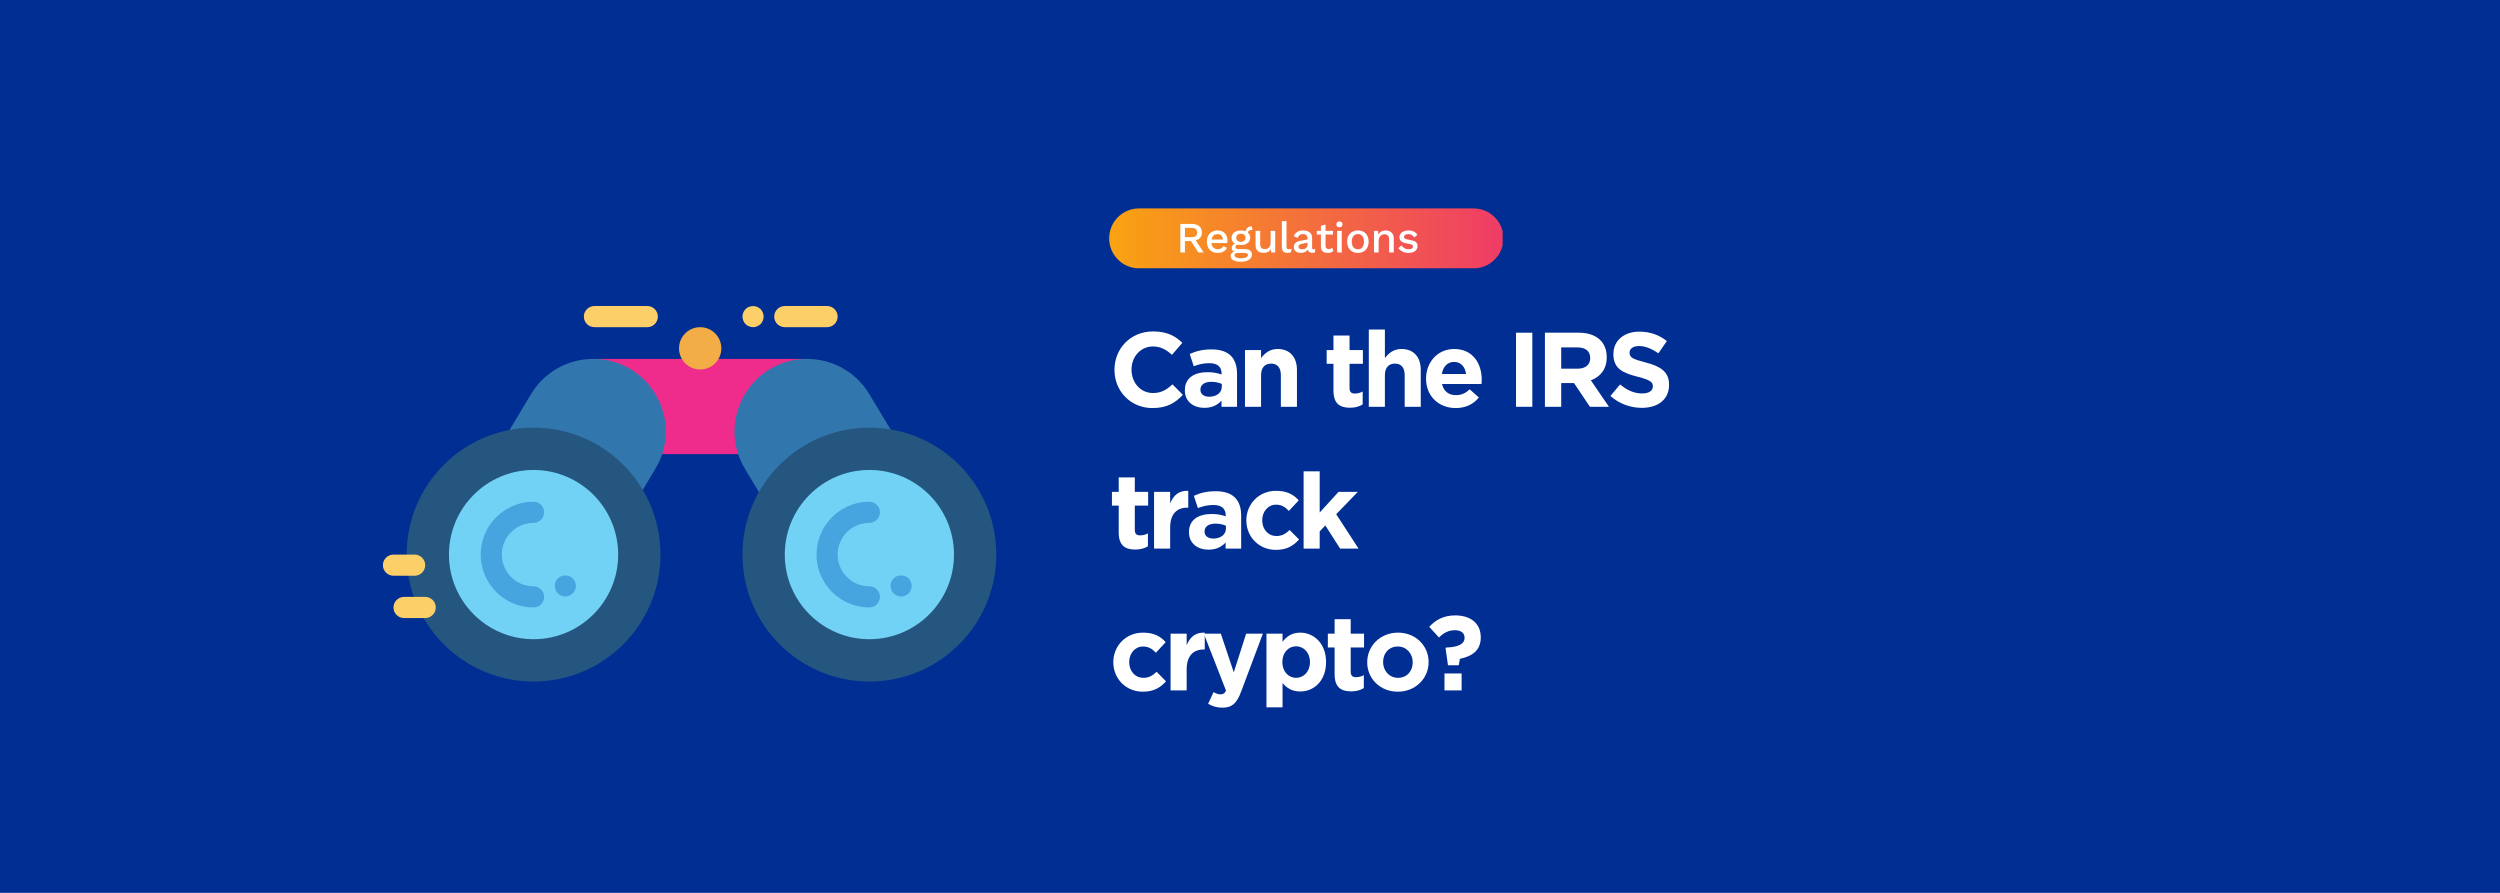 <svg xmlns="http://www.w3.org/2000/svg" xmlns:xlink="http://www.w3.org/1999/xlink" width="2800" zoomAndPan="magnify" viewBox="0 0 2100 750" height="1000" preserveAspectRatio="xMidYMid meet" version="1.0"><defs><g/><clipPath id="241b8c0848"><path d="M 931.449 175.066 L 1262.199 175.066 L 1262.199 225.316 L 931.449 225.316 Z M 931.449 175.066 " clip-rule="nonzero"/></clipPath><clipPath id="b5e8052849"><path d="M 956.77 225.395 C 942.938 225.395 931.719 214.125 931.719 200.223 C 931.719 186.32 942.938 175.066 956.77 175.066 L 1237.848 175.066 C 1251.68 175.066 1262.898 186.332 1262.898 200.223 C 1262.898 214.113 1251.68 225.395 1237.848 225.395 Z M 956.77 225.395 " clip-rule="nonzero"/></clipPath><linearGradient x1="-0" gradientTransform="matrix(331.187, 0, 0, 332.63, 931.721, 200.229)" y1="0" x2="0.998" gradientUnits="userSpaceOnUse" y2="0" id="08528aa0f0"><stop stop-opacity="1" stop-color="rgb(97.6%, 63.899%, 6.699%)" offset="0"/><stop stop-opacity="1" stop-color="rgb(97.585%, 63.741%, 6.83%)" offset="0.008"/><stop stop-opacity="1" stop-color="rgb(97.554%, 63.422%, 7.094%)" offset="0.016"/><stop stop-opacity="1" stop-color="rgb(97.523%, 63.104%, 7.356%)" offset="0.023"/><stop stop-opacity="1" stop-color="rgb(97.493%, 62.785%, 7.619%)" offset="0.031"/><stop stop-opacity="1" stop-color="rgb(97.462%, 62.468%, 7.881%)" offset="0.039"/><stop stop-opacity="1" stop-color="rgb(97.432%, 62.149%, 8.144%)" offset="0.047"/><stop stop-opacity="1" stop-color="rgb(97.401%, 61.832%, 8.406%)" offset="0.055"/><stop stop-opacity="1" stop-color="rgb(97.371%, 61.513%, 8.67%)" offset="0.062"/><stop stop-opacity="1" stop-color="rgb(97.34%, 61.195%, 8.932%)" offset="0.07"/><stop stop-opacity="1" stop-color="rgb(97.31%, 60.876%, 9.195%)" offset="0.078"/><stop stop-opacity="1" stop-color="rgb(97.279%, 60.559%, 9.457%)" offset="0.086"/><stop stop-opacity="1" stop-color="rgb(97.249%, 60.242%, 9.72%)" offset="0.094"/><stop stop-opacity="1" stop-color="rgb(97.22%, 59.923%, 9.984%)" offset="0.102"/><stop stop-opacity="1" stop-color="rgb(97.189%, 59.605%, 10.246%)" offset="0.109"/><stop stop-opacity="1" stop-color="rgb(97.159%, 59.286%, 10.509%)" offset="0.117"/><stop stop-opacity="1" stop-color="rgb(97.128%, 58.969%, 10.771%)" offset="0.125"/><stop stop-opacity="1" stop-color="rgb(97.098%, 58.65%, 11.034%)" offset="0.133"/><stop stop-opacity="1" stop-color="rgb(97.067%, 58.333%, 11.296%)" offset="0.141"/><stop stop-opacity="1" stop-color="rgb(97.037%, 58.014%, 11.56%)" offset="0.148"/><stop stop-opacity="1" stop-color="rgb(97.006%, 57.697%, 11.823%)" offset="0.156"/><stop stop-opacity="1" stop-color="rgb(96.976%, 57.379%, 12.085%)" offset="0.164"/><stop stop-opacity="1" stop-color="rgb(96.945%, 57.06%, 12.347%)" offset="0.172"/><stop stop-opacity="1" stop-color="rgb(96.915%, 56.743%, 12.61%)" offset="0.18"/><stop stop-opacity="1" stop-color="rgb(96.884%, 56.424%, 12.872%)" offset="0.188"/><stop stop-opacity="1" stop-color="rgb(96.854%, 56.107%, 13.136%)" offset="0.195"/><stop stop-opacity="1" stop-color="rgb(96.825%, 55.788%, 13.399%)" offset="0.203"/><stop stop-opacity="1" stop-color="rgb(96.794%, 55.47%, 13.661%)" offset="0.211"/><stop stop-opacity="1" stop-color="rgb(96.764%, 55.151%, 13.924%)" offset="0.219"/><stop stop-opacity="1" stop-color="rgb(96.733%, 54.834%, 14.186%)" offset="0.227"/><stop stop-opacity="1" stop-color="rgb(96.703%, 54.515%, 14.45%)" offset="0.234"/><stop stop-opacity="1" stop-color="rgb(96.672%, 54.198%, 14.713%)" offset="0.242"/><stop stop-opacity="1" stop-color="rgb(96.642%, 53.88%, 14.975%)" offset="0.25"/><stop stop-opacity="1" stop-color="rgb(96.611%, 53.561%, 15.237%)" offset="0.258"/><stop stop-opacity="1" stop-color="rgb(96.581%, 53.244%, 15.5%)" offset="0.266"/><stop stop-opacity="1" stop-color="rgb(96.55%, 52.925%, 15.762%)" offset="0.273"/><stop stop-opacity="1" stop-color="rgb(96.519%, 52.608%, 16.026%)" offset="0.281"/><stop stop-opacity="1" stop-color="rgb(96.489%, 52.289%, 16.289%)" offset="0.289"/><stop stop-opacity="1" stop-color="rgb(96.458%, 51.971%, 16.551%)" offset="0.297"/><stop stop-opacity="1" stop-color="rgb(96.428%, 51.653%, 16.814%)" offset="0.305"/><stop stop-opacity="1" stop-color="rgb(96.399%, 51.335%, 17.076%)" offset="0.312"/><stop stop-opacity="1" stop-color="rgb(96.368%, 51.018%, 17.339%)" offset="0.32"/><stop stop-opacity="1" stop-color="rgb(96.338%, 50.699%, 17.603%)" offset="0.328"/><stop stop-opacity="1" stop-color="rgb(96.307%, 50.381%, 17.865%)" offset="0.336"/><stop stop-opacity="1" stop-color="rgb(96.277%, 50.063%, 18.127%)" offset="0.344"/><stop stop-opacity="1" stop-color="rgb(96.246%, 49.745%, 18.39%)" offset="0.352"/><stop stop-opacity="1" stop-color="rgb(96.216%, 49.426%, 18.652%)" offset="0.359"/><stop stop-opacity="1" stop-color="rgb(96.185%, 49.109%, 18.916%)" offset="0.367"/><stop stop-opacity="1" stop-color="rgb(96.155%, 48.79%, 19.179%)" offset="0.375"/><stop stop-opacity="1" stop-color="rgb(96.124%, 48.473%, 19.441%)" offset="0.383"/><stop stop-opacity="1" stop-color="rgb(96.094%, 48.154%, 19.704%)" offset="0.391"/><stop stop-opacity="1" stop-color="rgb(96.063%, 47.836%, 19.966%)" offset="0.398"/><stop stop-opacity="1" stop-color="rgb(96.033%, 47.519%, 20.229%)" offset="0.406"/><stop stop-opacity="1" stop-color="rgb(96.004%, 47.2%, 20.493%)" offset="0.414"/><stop stop-opacity="1" stop-color="rgb(95.973%, 46.883%, 20.755%)" offset="0.422"/><stop stop-opacity="1" stop-color="rgb(95.943%, 46.564%, 21.017%)" offset="0.43"/><stop stop-opacity="1" stop-color="rgb(95.912%, 46.246%, 21.28%)" offset="0.438"/><stop stop-opacity="1" stop-color="rgb(95.882%, 45.927%, 21.542%)" offset="0.445"/><stop stop-opacity="1" stop-color="rgb(95.851%, 45.61%, 21.805%)" offset="0.453"/><stop stop-opacity="1" stop-color="rgb(95.821%, 45.291%, 22.069%)" offset="0.461"/><stop stop-opacity="1" stop-color="rgb(95.79%, 44.974%, 22.331%)" offset="0.469"/><stop stop-opacity="1" stop-color="rgb(95.76%, 44.656%, 22.594%)" offset="0.477"/><stop stop-opacity="1" stop-color="rgb(95.729%, 44.337%, 22.856%)" offset="0.484"/><stop stop-opacity="1" stop-color="rgb(95.699%, 44.02%, 23.119%)" offset="0.492"/><stop stop-opacity="1" stop-color="rgb(95.668%, 43.701%, 23.383%)" offset="0.5"/><stop stop-opacity="1" stop-color="rgb(95.638%, 43.384%, 23.645%)" offset="0.508"/><stop stop-opacity="1" stop-color="rgb(95.607%, 43.065%, 23.907%)" offset="0.516"/><stop stop-opacity="1" stop-color="rgb(95.578%, 42.747%, 24.17%)" offset="0.523"/><stop stop-opacity="1" stop-color="rgb(95.547%, 42.429%, 24.432%)" offset="0.531"/><stop stop-opacity="1" stop-color="rgb(95.517%, 42.111%, 24.695%)" offset="0.539"/><stop stop-opacity="1" stop-color="rgb(95.486%, 41.792%, 24.959%)" offset="0.547"/><stop stop-opacity="1" stop-color="rgb(95.456%, 41.475%, 25.221%)" offset="0.555"/><stop stop-opacity="1" stop-color="rgb(95.425%, 41.158%, 25.484%)" offset="0.562"/><stop stop-opacity="1" stop-color="rgb(95.395%, 40.839%, 25.746%)" offset="0.57"/><stop stop-opacity="1" stop-color="rgb(95.364%, 40.521%, 26.009%)" offset="0.578"/><stop stop-opacity="1" stop-color="rgb(95.334%, 40.202%, 26.271%)" offset="0.586"/><stop stop-opacity="1" stop-color="rgb(95.303%, 39.885%, 26.535%)" offset="0.594"/><stop stop-opacity="1" stop-color="rgb(95.273%, 39.566%, 26.797%)" offset="0.602"/><stop stop-opacity="1" stop-color="rgb(95.242%, 39.249%, 27.06%)" offset="0.609"/><stop stop-opacity="1" stop-color="rgb(95.212%, 38.93%, 27.322%)" offset="0.617"/><stop stop-opacity="1" stop-color="rgb(95.183%, 38.612%, 27.585%)" offset="0.625"/><stop stop-opacity="1" stop-color="rgb(95.152%, 38.295%, 27.849%)" offset="0.633"/><stop stop-opacity="1" stop-color="rgb(95.122%, 37.976%, 28.111%)" offset="0.641"/><stop stop-opacity="1" stop-color="rgb(95.091%, 37.659%, 28.374%)" offset="0.648"/><stop stop-opacity="1" stop-color="rgb(95.061%, 37.34%, 28.636%)" offset="0.656"/><stop stop-opacity="1" stop-color="rgb(95.03%, 37.022%, 28.899%)" offset="0.664"/><stop stop-opacity="1" stop-color="rgb(95%, 36.703%, 29.161%)" offset="0.672"/><stop stop-opacity="1" stop-color="rgb(94.969%, 36.386%, 29.425%)" offset="0.68"/><stop stop-opacity="1" stop-color="rgb(94.939%, 36.067%, 29.688%)" offset="0.688"/><stop stop-opacity="1" stop-color="rgb(94.908%, 35.75%, 29.95%)" offset="0.695"/><stop stop-opacity="1" stop-color="rgb(94.878%, 35.431%, 30.212%)" offset="0.703"/><stop stop-opacity="1" stop-color="rgb(94.847%, 35.114%, 30.475%)" offset="0.711"/><stop stop-opacity="1" stop-color="rgb(94.817%, 34.796%, 30.737%)" offset="0.719"/><stop stop-opacity="1" stop-color="rgb(94.786%, 34.477%, 31.001%)" offset="0.727"/><stop stop-opacity="1" stop-color="rgb(94.757%, 34.16%, 31.264%)" offset="0.734"/><stop stop-opacity="1" stop-color="rgb(94.727%, 33.841%, 31.526%)" offset="0.742"/><stop stop-opacity="1" stop-color="rgb(94.696%, 33.524%, 31.789%)" offset="0.75"/><stop stop-opacity="1" stop-color="rgb(94.666%, 33.205%, 32.051%)" offset="0.758"/><stop stop-opacity="1" stop-color="rgb(94.635%, 32.887%, 32.314%)" offset="0.766"/><stop stop-opacity="1" stop-color="rgb(94.604%, 32.568%, 32.578%)" offset="0.773"/><stop stop-opacity="1" stop-color="rgb(94.574%, 32.251%, 32.84%)" offset="0.781"/><stop stop-opacity="1" stop-color="rgb(94.543%, 31.932%, 33.102%)" offset="0.789"/><stop stop-opacity="1" stop-color="rgb(94.513%, 31.615%, 33.365%)" offset="0.797"/><stop stop-opacity="1" stop-color="rgb(94.482%, 31.297%, 33.627%)" offset="0.805"/><stop stop-opacity="1" stop-color="rgb(94.452%, 30.978%, 33.891%)" offset="0.812"/><stop stop-opacity="1" stop-color="rgb(94.421%, 30.661%, 34.154%)" offset="0.82"/><stop stop-opacity="1" stop-color="rgb(94.391%, 30.342%, 34.416%)" offset="0.828"/><stop stop-opacity="1" stop-color="rgb(94.362%, 30.025%, 34.679%)" offset="0.836"/><stop stop-opacity="1" stop-color="rgb(94.331%, 29.706%, 34.941%)" offset="0.844"/><stop stop-opacity="1" stop-color="rgb(94.301%, 29.388%, 35.204%)" offset="0.852"/><stop stop-opacity="1" stop-color="rgb(94.27%, 29.07%, 35.468%)" offset="0.859"/><stop stop-opacity="1" stop-color="rgb(94.24%, 28.752%, 35.73%)" offset="0.867"/><stop stop-opacity="1" stop-color="rgb(94.209%, 28.435%, 35.992%)" offset="0.875"/><stop stop-opacity="1" stop-color="rgb(94.179%, 28.116%, 36.255%)" offset="0.883"/><stop stop-opacity="1" stop-color="rgb(94.148%, 27.798%, 36.517%)" offset="0.891"/><stop stop-opacity="1" stop-color="rgb(94.118%, 27.48%, 36.78%)" offset="0.898"/><stop stop-opacity="1" stop-color="rgb(94.087%, 27.162%, 37.044%)" offset="0.906"/><stop stop-opacity="1" stop-color="rgb(94.057%, 26.843%, 37.306%)" offset="0.914"/><stop stop-opacity="1" stop-color="rgb(94.026%, 26.526%, 37.569%)" offset="0.922"/><stop stop-opacity="1" stop-color="rgb(93.996%, 26.207%, 37.831%)" offset="0.93"/><stop stop-opacity="1" stop-color="rgb(93.967%, 25.89%, 38.094%)" offset="0.938"/><stop stop-opacity="1" stop-color="rgb(93.936%, 25.571%, 38.358%)" offset="0.945"/><stop stop-opacity="1" stop-color="rgb(93.906%, 25.253%, 38.62%)" offset="0.953"/><stop stop-opacity="1" stop-color="rgb(93.875%, 24.936%, 38.882%)" offset="0.961"/><stop stop-opacity="1" stop-color="rgb(93.845%, 24.617%, 39.145%)" offset="0.969"/><stop stop-opacity="1" stop-color="rgb(93.814%, 24.3%, 39.407%)" offset="0.977"/><stop stop-opacity="1" stop-color="rgb(93.784%, 23.981%, 39.67%)" offset="0.984"/><stop stop-opacity="1" stop-color="rgb(93.753%, 23.663%, 39.934%)" offset="0.992"/><stop stop-opacity="1" stop-color="rgb(93.723%, 23.344%, 40.196%)" offset="1"/></linearGradient><clipPath id="e7f908f097"><path d="M 623 359 L 836.887 359 L 836.887 573 L 623 573 Z M 623 359 " clip-rule="nonzero"/></clipPath><clipPath id="fb1c68bcb0"><path d="M 321.637 465 L 358 465 L 358 484 L 321.637 484 Z M 321.637 465 " clip-rule="nonzero"/></clipPath></defs><rect x="-210" width="2520" fill="#ffffff" y="-75" height="900" fill-opacity="1"/><rect x="-210" width="2520" fill="#ffffff" y="-75" height="900" fill-opacity="1"/><rect x="-210" width="2520" fill="#002e93" y="-75" height="900" fill-opacity="1"/><g clip-path="url(#241b8c0848)"><g clip-path="url(#b5e8052849)"><path fill="url(#08528aa0f0)" d="M 931.719 175.066 L 931.719 225.316 L 1262.199 225.316 L 1262.199 175.066 Z M 931.719 175.066 " fill-rule="nonzero"/></g></g><g fill="#ffffff" fill-opacity="1"><g transform="translate(931.451, 341.697)"><g><path d="M 62.145 -10.047 L 53.434 -18.848 C 48.543 -14.402 44.188 -11.559 37.074 -11.559 C 26.406 -11.559 19.027 -20.449 19.027 -31.117 L 19.027 -31.297 C 19.027 -41.965 26.582 -50.676 37.074 -50.676 C 43.297 -50.676 48.188 -48.008 52.988 -43.652 L 61.699 -53.699 C 55.922 -59.391 48.898 -63.301 37.164 -63.301 C 18.047 -63.301 4.711 -48.809 4.711 -31.117 L 4.711 -30.938 C 4.711 -13.07 18.316 1.066 36.629 1.066 C 48.633 1.066 55.742 -3.199 62.145 -10.047 Z M 62.145 -10.047 "/></g></g></g><g fill="#ffffff" fill-opacity="1"><g transform="translate(992.083, 341.697)"><g><path d="M 47.031 0 L 47.031 -27.648 C 47.031 -40.543 40.543 -48.188 25.781 -48.188 C 17.691 -48.188 12.535 -46.676 7.289 -44.363 L 10.668 -34.051 C 15.023 -35.652 18.672 -36.629 23.828 -36.629 C 30.582 -36.629 34.051 -33.52 34.051 -27.918 L 34.051 -27.117 C 30.672 -28.273 27.207 -29.074 22.406 -29.074 C 11.113 -29.074 3.199 -24.27 3.199 -13.871 L 3.199 -13.691 C 3.199 -4.266 10.578 0.891 19.559 0.891 C 26.137 0.891 30.672 -1.512 33.961 -5.156 L 33.961 0 Z M 34.23 -16.805 C 34.23 -11.914 29.961 -8.445 23.648 -8.445 C 19.293 -8.445 16.27 -10.578 16.27 -14.227 L 16.27 -14.402 C 16.27 -18.672 19.824 -20.98 25.605 -20.98 C 28.895 -20.98 31.918 -20.27 34.23 -19.203 Z M 34.23 -16.805 "/></g></g></g><g fill="#ffffff" fill-opacity="1"><g transform="translate(1039.734, 341.697)"><g><path d="M 49.699 0 L 49.699 -30.852 C 49.699 -41.785 43.742 -48.543 33.52 -48.543 C 26.672 -48.543 22.672 -44.898 19.559 -40.898 L 19.559 -47.652 L 6.047 -47.652 L 6.047 0 L 19.559 0 L 19.559 -26.582 C 19.559 -32.984 22.848 -36.273 28.004 -36.273 C 33.16 -36.273 36.184 -32.984 36.184 -26.582 L 36.184 0 Z M 49.699 0 "/></g></g></g><g fill="#ffffff" fill-opacity="1"><g transform="translate(1090.142, 341.697)"><g/></g></g><g fill="#ffffff" fill-opacity="1"><g transform="translate(1111.834, 341.697)"><g><path d="M 32.805 -1.957 L 32.805 -12.801 C 30.852 -11.734 28.629 -11.113 26.137 -11.113 C 23.117 -11.113 21.781 -12.625 21.781 -15.738 L 21.781 -36.098 L 32.984 -36.098 L 32.984 -47.652 L 21.781 -47.652 L 21.781 -59.832 L 8.27 -59.832 L 8.27 -47.652 L 2.578 -47.652 L 2.578 -36.098 L 8.27 -36.098 L 8.27 -13.516 C 8.27 -2.488 13.871 0.801 22.137 0.801 C 26.672 0.801 29.961 -0.266 32.805 -1.957 Z M 32.805 -1.957 "/></g></g></g><g fill="#ffffff" fill-opacity="1"><g transform="translate(1143.749, 341.697)"><g><path d="M 49.699 0 L 49.699 -30.852 C 49.699 -41.785 43.742 -48.543 33.52 -48.543 C 26.672 -48.543 22.672 -44.898 19.559 -40.898 L 19.559 -64.902 L 6.047 -64.902 L 6.047 0 L 19.559 0 L 19.559 -26.582 C 19.559 -32.984 22.848 -36.273 28.004 -36.273 C 33.16 -36.273 36.184 -32.984 36.184 -26.582 L 36.184 0 Z M 49.699 0 "/></g></g></g><g fill="#ffffff" fill-opacity="1"><g transform="translate(1194.157, 341.697)"><g><path d="M 50.5 -22.492 L 50.5 -22.672 C 50.5 -36.184 43.207 -48.543 27.293 -48.543 C 13.426 -48.543 3.734 -37.34 3.734 -23.738 L 3.734 -23.559 C 3.734 -8.98 14.312 1.066 28.629 1.066 C 37.25 1.066 43.652 -2.312 48.098 -7.824 L 40.363 -14.668 C 36.629 -11.203 33.34 -9.781 28.805 -9.781 C 22.762 -9.781 18.492 -12.98 17.16 -19.113 L 50.32 -19.113 C 50.41 -20.359 50.5 -21.16 50.5 -22.492 Z M 37.34 -27.562 L 16.98 -27.562 C 18.047 -33.695 21.691 -37.695 27.293 -37.695 C 32.984 -37.695 36.539 -33.605 37.34 -27.562 Z M 37.34 -27.562 "/></g></g></g><g fill="#ffffff" fill-opacity="1"><g transform="translate(1243.675, 341.697)"><g/></g></g><g fill="#ffffff" fill-opacity="1"><g transform="translate(1265.367, 341.697)"><g><path d="M 21.781 0 L 21.781 -62.234 L 8.09 -62.234 L 8.09 0 Z M 21.781 0 "/></g></g></g><g fill="#ffffff" fill-opacity="1"><g transform="translate(1290.26, 341.697)"><g><path d="M 61.258 0 L 46.055 -22.227 C 53.965 -25.16 59.391 -31.473 59.391 -41.52 L 59.391 -41.695 C 59.391 -54.5 50.586 -62.234 35.918 -62.234 L 7.469 -62.234 L 7.469 0 L 21.16 0 L 21.16 -19.914 L 31.918 -19.914 L 45.254 0 Z M 45.52 -40.809 C 45.52 -35.562 41.695 -32.008 35.027 -32.008 L 21.16 -32.008 L 21.16 -49.875 L 34.762 -49.875 C 41.43 -49.875 45.52 -46.852 45.52 -40.984 Z M 45.52 -40.809 "/></g></g></g><g fill="#ffffff" fill-opacity="1"><g transform="translate(1349.558, 341.697)"><g><path d="M 52.453 -18.402 L 52.453 -18.582 C 52.453 -29.43 45.344 -33.961 32.719 -37.25 C 21.961 -40.008 19.293 -41.34 19.293 -45.43 L 19.293 -45.609 C 19.293 -48.633 22.047 -51.031 27.293 -51.031 C 32.539 -51.031 37.965 -48.719 43.477 -44.898 L 50.586 -55.211 C 44.273 -60.277 36.539 -63.125 27.473 -63.125 C 14.758 -63.125 5.691 -55.656 5.691 -44.363 L 5.691 -44.188 C 5.691 -31.828 13.781 -28.359 26.316 -25.16 C 36.719 -22.492 38.852 -20.715 38.852 -17.246 L 38.852 -17.07 C 38.852 -13.426 35.473 -11.203 29.871 -11.203 C 22.762 -11.203 16.891 -14.137 11.293 -18.758 L 3.199 -9.07 C 10.668 -2.402 20.184 0.891 29.605 0.891 C 43.031 0.891 52.453 -6.047 52.453 -18.402 Z M 52.453 -18.402 "/></g></g></g><g fill="#ffffff" fill-opacity="1"><g transform="translate(931.451, 460.828)"><g><path d="M 32.805 -1.957 L 32.805 -12.801 C 30.852 -11.734 28.629 -11.113 26.137 -11.113 C 23.117 -11.113 21.781 -12.625 21.781 -15.738 L 21.781 -36.098 L 32.984 -36.098 L 32.984 -47.652 L 21.781 -47.652 L 21.781 -59.832 L 8.27 -59.832 L 8.27 -47.652 L 2.578 -47.652 L 2.578 -36.098 L 8.27 -36.098 L 8.27 -13.516 C 8.27 -2.488 13.871 0.801 22.137 0.801 C 26.672 0.801 29.961 -0.266 32.805 -1.957 Z M 32.805 -1.957 "/></g></g></g><g fill="#ffffff" fill-opacity="1"><g transform="translate(963.367, 460.828)"><g><path d="M 34.762 -34.406 L 34.762 -48.543 C 26.762 -48.898 22.316 -44.633 19.559 -38.051 L 19.559 -47.652 L 6.047 -47.652 L 6.047 0 L 19.559 0 L 19.559 -17.602 C 19.559 -28.984 25.07 -34.406 34.051 -34.406 Z M 34.762 -34.406 "/></g></g></g><g fill="#ffffff" fill-opacity="1"><g transform="translate(995.549, 460.828)"><g><path d="M 47.031 0 L 47.031 -27.648 C 47.031 -40.543 40.543 -48.188 25.781 -48.188 C 17.691 -48.188 12.535 -46.676 7.289 -44.363 L 10.668 -34.051 C 15.023 -35.652 18.672 -36.629 23.828 -36.629 C 30.582 -36.629 34.051 -33.52 34.051 -27.918 L 34.051 -27.117 C 30.672 -28.273 27.207 -29.074 22.406 -29.074 C 11.113 -29.074 3.199 -24.27 3.199 -13.871 L 3.199 -13.691 C 3.199 -4.266 10.578 0.891 19.559 0.891 C 26.137 0.891 30.672 -1.512 33.961 -5.156 L 33.961 0 Z M 34.23 -16.805 C 34.23 -11.914 29.961 -8.445 23.648 -8.445 C 19.293 -8.445 16.27 -10.578 16.27 -14.227 L 16.27 -14.402 C 16.27 -18.672 19.824 -20.98 25.605 -20.98 C 28.895 -20.98 31.918 -20.27 34.23 -19.203 Z M 34.23 -16.805 "/></g></g></g><g fill="#ffffff" fill-opacity="1"><g transform="translate(1043.201, 460.828)"><g><path d="M 48.008 -7.645 L 40.098 -15.648 C 36.809 -12.535 33.695 -10.578 29.16 -10.578 C 21.781 -10.578 17.07 -16.449 17.07 -23.738 L 17.07 -23.914 C 17.07 -30.938 21.871 -36.895 28.629 -36.895 C 33.43 -36.895 36.453 -34.852 39.473 -31.652 L 47.742 -40.543 C 43.297 -45.52 37.695 -48.543 28.715 -48.543 C 14.137 -48.543 3.734 -37.34 3.734 -23.738 L 3.734 -23.559 C 3.734 -9.957 14.227 1.066 28.539 1.066 C 38.051 1.066 43.387 -2.578 48.008 -7.645 Z M 48.008 -7.645 "/></g></g></g><g fill="#ffffff" fill-opacity="1"><g transform="translate(1088.985, 460.828)"><g><path d="M 52.188 0 L 33.43 -28.895 L 51.566 -47.652 L 35.383 -47.652 L 19.559 -30.316 L 19.559 -64.902 L 6.047 -64.902 L 6.047 0 L 19.559 0 L 19.559 -14.492 L 24.27 -19.469 L 36.719 0 Z M 52.188 0 "/></g></g></g><g fill="#ffffff" fill-opacity="1"><g transform="translate(931.451, 579.959)"><g><path d="M 48.008 -7.645 L 40.098 -15.648 C 36.809 -12.535 33.695 -10.578 29.16 -10.578 C 21.781 -10.578 17.07 -16.449 17.07 -23.738 L 17.07 -23.914 C 17.07 -30.938 21.871 -36.895 28.629 -36.895 C 33.43 -36.895 36.453 -34.852 39.473 -31.652 L 47.742 -40.543 C 43.297 -45.52 37.695 -48.543 28.715 -48.543 C 14.137 -48.543 3.734 -37.34 3.734 -23.738 L 3.734 -23.559 C 3.734 -9.957 14.227 1.066 28.539 1.066 C 38.051 1.066 43.387 -2.578 48.008 -7.645 Z M 48.008 -7.645 "/></g></g></g><g fill="#ffffff" fill-opacity="1"><g transform="translate(977.236, 579.959)"><g><path d="M 34.762 -34.406 L 34.762 -48.543 C 26.762 -48.898 22.316 -44.633 19.559 -38.051 L 19.559 -47.652 L 6.047 -47.652 L 6.047 0 L 19.559 0 L 19.559 -17.602 C 19.559 -28.984 25.07 -34.406 34.051 -34.406 Z M 34.762 -34.406 "/></g></g></g><g fill="#ffffff" fill-opacity="1"><g transform="translate(1009.418, 579.959)"><g><path d="M 51.387 -47.652 L 37.34 -47.652 L 26.938 -15.203 L 16.094 -47.652 L 1.777 -47.652 L 20.449 0.18 C 19.293 2.578 18.047 3.289 15.738 3.289 C 13.957 3.289 11.734 2.488 9.957 1.422 L 5.422 11.203 C 8.891 13.246 12.535 14.492 17.426 14.492 C 25.516 14.492 29.43 10.848 33.074 1.156 Z M 51.387 -47.652 "/></g></g></g><g fill="#ffffff" fill-opacity="1"><g transform="translate(1057.781, 579.959)"><g><path d="M 56.102 -23.738 L 56.102 -23.914 C 56.102 -39.828 45.52 -48.543 34.406 -48.543 C 27.383 -48.543 22.848 -45.254 19.559 -40.809 L 19.559 -47.652 L 6.047 -47.652 L 6.047 14.227 L 19.559 14.227 L 19.559 -6.223 C 22.762 -2.402 27.207 0.891 34.406 0.891 C 45.699 0.891 56.102 -7.824 56.102 -23.738 Z M 42.586 -23.738 C 42.586 -15.738 37.25 -10.578 30.938 -10.578 C 24.629 -10.578 19.383 -15.824 19.383 -23.738 L 19.383 -23.914 C 19.383 -31.828 24.629 -37.074 30.938 -37.074 C 37.25 -37.074 42.586 -31.828 42.586 -23.914 Z M 42.586 -23.738 "/></g></g></g><g fill="#ffffff" fill-opacity="1"><g transform="translate(1112.812, 579.959)"><g><path d="M 32.805 -1.957 L 32.805 -12.801 C 30.852 -11.734 28.629 -11.113 26.137 -11.113 C 23.117 -11.113 21.781 -12.625 21.781 -15.738 L 21.781 -36.098 L 32.984 -36.098 L 32.984 -47.652 L 21.781 -47.652 L 21.781 -59.832 L 8.27 -59.832 L 8.27 -47.652 L 2.578 -47.652 L 2.578 -36.098 L 8.27 -36.098 L 8.27 -13.516 C 8.27 -2.488 13.871 0.801 22.137 0.801 C 26.672 0.801 29.961 -0.266 32.805 -1.957 Z M 32.805 -1.957 "/></g></g></g><g fill="#ffffff" fill-opacity="1"><g transform="translate(1144.727, 579.959)"><g><path d="M 55.301 -23.738 L 55.301 -23.914 C 55.301 -37.605 44.363 -48.543 29.605 -48.543 C 14.758 -48.543 3.734 -37.43 3.734 -23.738 L 3.734 -23.559 C 3.734 -9.867 14.668 1.066 29.43 1.066 C 44.273 1.066 55.301 -10.047 55.301 -23.738 Z M 41.965 -23.559 C 41.965 -16.535 37.34 -10.578 29.605 -10.578 C 22.137 -10.578 17.07 -16.715 17.07 -23.738 L 17.07 -23.914 C 17.07 -30.938 21.691 -36.895 29.43 -36.895 C 36.895 -36.895 41.965 -30.762 41.965 -23.738 Z M 41.965 -23.559 "/></g></g></g><g fill="#ffffff" fill-opacity="1"><g transform="translate(1198.78, 579.959)"><g><path d="M 15.914 -36.008 L 15.469 -35.562 L 17.516 -21.16 L 26.582 -21.16 L 27.562 -26.582 C 37.25 -28.539 45.074 -33.16 45.074 -44.543 C 45.074 -56.457 36.363 -63.035 23.559 -63.035 C 13.871 -63.035 6.934 -59.121 1.777 -53.434 L 9.957 -44.453 C 14.047 -48.543 18.316 -50.586 23.293 -50.586 C 28.449 -50.586 31.473 -48.277 31.473 -44.188 C 31.473 -39.387 27.117 -36.453 15.914 -36.008 Z M 28.984 0 L 28.984 -14.227 L 14.582 -14.227 L 14.582 0 Z M 28.984 0 "/></g></g></g><g fill="#ffffff" fill-opacity="1"><g transform="translate(987.927, 212.08)"><g><path d="M 13.328 -23.953 C 15.891 -23.953 17.926 -23.312 19.438 -22.031 C 20.945 -20.75 21.703 -19.02 21.703 -16.844 C 21.703 -14.594 20.945 -12.852 19.438 -11.625 C 17.926 -10.406 15.891 -9.797 13.328 -9.797 L 12.953 -9.578 L 7.406 -9.578 L 7.406 0 L 3.562 0 L 3.562 -23.953 Z M 13.031 -12.812 C 14.602 -12.812 15.77 -13.129 16.531 -13.766 C 17.289 -14.41 17.672 -15.398 17.672 -16.734 C 17.672 -18.035 17.289 -19.016 16.531 -19.672 C 15.77 -20.328 14.602 -20.656 13.031 -20.656 L 7.406 -20.656 L 7.406 -12.812 Z M 15.312 -12.016 L 23.125 0 L 18.656 0 L 11.984 -10.484 Z M 15.312 -12.016 "/></g></g></g><g fill="#ffffff" fill-opacity="1"><g transform="translate(1011.953, 212.08)"><g><path d="M 11 0.359 C 9.188 0.359 7.586 -0.016 6.203 -0.766 C 4.828 -1.516 3.754 -2.598 2.984 -4.016 C 2.223 -5.43 1.844 -7.117 1.844 -9.078 C 1.844 -11.035 2.223 -12.723 2.984 -14.141 C 3.754 -15.555 4.816 -16.641 6.172 -17.391 C 7.523 -18.141 9.062 -18.516 10.781 -18.516 C 12.551 -18.516 14.051 -18.148 15.281 -17.422 C 16.508 -16.691 17.453 -15.695 18.109 -14.438 C 18.766 -13.188 19.094 -11.758 19.094 -10.156 C 19.094 -9.727 19.078 -9.316 19.047 -8.922 C 19.023 -8.535 18.992 -8.195 18.953 -7.906 L 4.359 -7.906 L 4.359 -10.891 L 17.234 -10.891 L 15.312 -10.312 C 15.312 -11.957 14.898 -13.219 14.078 -14.094 C 13.254 -14.977 12.129 -15.422 10.703 -15.422 C 9.66 -15.422 8.754 -15.176 7.984 -14.688 C 7.211 -14.207 6.617 -13.488 6.203 -12.531 C 5.797 -11.582 5.594 -10.414 5.594 -9.031 C 5.594 -7.676 5.805 -6.523 6.234 -5.578 C 6.672 -4.641 7.289 -3.926 8.094 -3.438 C 8.895 -2.957 9.836 -2.719 10.922 -2.719 C 12.129 -2.719 13.109 -2.945 13.859 -3.406 C 14.609 -3.863 15.203 -4.504 15.641 -5.328 L 18.734 -3.891 C 18.297 -3.016 17.707 -2.254 16.969 -1.609 C 16.227 -0.973 15.348 -0.484 14.328 -0.141 C 13.316 0.191 12.207 0.359 11 0.359 Z M 11 0.359 "/></g></g></g><g fill="#ffffff" fill-opacity="1"><g transform="translate(1032.566, 212.08)"><g><path d="M 18.984 -21.953 L 19.594 -18.906 C 19.52 -18.906 19.445 -18.91 19.375 -18.922 C 19.312 -18.941 19.242 -18.953 19.172 -18.953 C 18.004 -18.953 17.117 -18.703 16.516 -18.203 C 15.91 -17.703 15.609 -16.984 15.609 -16.047 L 13.719 -16.922 C 13.719 -17.879 13.922 -18.738 14.328 -19.5 C 14.742 -20.27 15.332 -20.867 16.094 -21.297 C 16.852 -21.734 17.719 -21.953 18.688 -21.953 C 18.738 -21.953 18.785 -21.953 18.828 -21.953 C 18.879 -21.953 18.93 -21.953 18.984 -21.953 Z M 13.25 -2.828 C 15.082 -2.828 16.508 -2.422 17.531 -1.609 C 18.551 -0.805 19.062 0.312 19.062 1.75 C 19.062 3 18.66 4.078 17.859 4.984 C 17.055 5.898 15.973 6.598 14.609 7.078 C 13.242 7.555 11.676 7.797 9.906 7.797 C 6.926 7.797 4.723 7.336 3.297 6.422 C 1.867 5.504 1.156 4.352 1.156 2.969 C 1.156 2.008 1.5 1.164 2.188 0.438 C 2.883 -0.289 4.055 -0.703 5.703 -0.797 L 5.484 -0.219 C 4.461 -0.438 3.645 -0.828 3.031 -1.391 C 2.414 -1.961 2.109 -2.77 2.109 -3.812 C 2.109 -4.852 2.504 -5.734 3.297 -6.453 C 4.098 -7.18 5.223 -7.609 6.672 -7.734 L 8.719 -6.75 L 8.281 -6.75 C 7.164 -6.656 6.379 -6.398 5.922 -5.984 C 5.461 -5.578 5.234 -5.117 5.234 -4.609 C 5.234 -4.004 5.453 -3.555 5.891 -3.266 C 6.336 -2.973 6.973 -2.828 7.797 -2.828 Z M 9.906 4.906 C 11.238 4.906 12.332 4.773 13.188 4.516 C 14.051 4.266 14.691 3.938 15.109 3.531 C 15.535 3.133 15.75 2.695 15.75 2.219 C 15.75 1.656 15.523 1.203 15.078 0.859 C 14.629 0.523 13.828 0.359 12.672 0.359 L 6.828 0.359 C 6.148 0.359 5.578 0.535 5.109 0.891 C 4.648 1.242 4.422 1.723 4.422 2.328 C 4.422 3.117 4.906 3.742 5.875 4.203 C 6.844 4.672 8.188 4.906 9.906 4.906 Z M 9.766 -18.516 C 11.359 -18.516 12.742 -18.258 13.922 -17.75 C 15.098 -17.238 16.004 -16.523 16.641 -15.609 C 17.285 -14.691 17.609 -13.613 17.609 -12.375 C 17.609 -11.145 17.285 -10.066 16.641 -9.141 C 16.004 -8.223 15.098 -7.508 13.922 -7 C 12.742 -6.5 11.359 -6.25 9.766 -6.25 C 7.242 -6.25 5.312 -6.812 3.969 -7.938 C 2.625 -9.062 1.953 -10.539 1.953 -12.375 C 1.953 -13.613 2.281 -14.691 2.938 -15.609 C 3.594 -16.523 4.504 -17.238 5.672 -17.75 C 6.848 -18.258 8.211 -18.516 9.766 -18.516 Z M 9.766 -15.797 C 8.648 -15.797 7.723 -15.484 6.984 -14.859 C 6.242 -14.242 5.875 -13.414 5.875 -12.375 C 5.875 -11.332 6.242 -10.492 6.984 -9.859 C 7.723 -9.234 8.648 -8.922 9.766 -8.922 C 10.898 -8.922 11.836 -9.234 12.578 -9.859 C 13.316 -10.492 13.688 -11.332 13.688 -12.375 C 13.688 -13.414 13.316 -14.242 12.578 -14.859 C 11.836 -15.484 10.898 -15.797 9.766 -15.797 Z M 9.766 -15.797 "/></g></g></g><g fill="#ffffff" fill-opacity="1"><g transform="translate(1051.801, 212.08)"><g><path d="M 9.469 0.359 C 8.281 0.359 7.188 0.145 6.188 -0.281 C 5.188 -0.719 4.383 -1.422 3.781 -2.391 C 3.176 -3.359 2.875 -4.617 2.875 -6.172 L 2.875 -18.141 L 6.75 -18.141 L 6.75 -7.156 C 6.75 -5.508 7.098 -4.375 7.797 -3.75 C 8.504 -3.133 9.488 -2.828 10.75 -2.828 C 11.352 -2.828 11.938 -2.93 12.5 -3.141 C 13.07 -3.348 13.586 -3.676 14.047 -4.125 C 14.504 -4.57 14.859 -5.145 15.109 -5.844 C 15.367 -6.539 15.5 -7.363 15.5 -8.312 L 15.5 -18.141 L 19.375 -18.141 L 19.375 0 L 15.969 0 L 15.797 -2.938 C 15.16 -1.801 14.312 -0.969 13.25 -0.438 C 12.188 0.094 10.926 0.359 9.469 0.359 Z M 9.469 0.359 "/></g></g></g><g fill="#ffffff" fill-opacity="1"><g transform="translate(1073.866, 212.08)"><g><path d="M 6.781 -26.312 L 6.781 -5.078 C 6.781 -4.18 6.938 -3.562 7.25 -3.219 C 7.57 -2.883 8.094 -2.719 8.812 -2.719 C 9.25 -2.719 9.617 -2.75 9.922 -2.812 C 10.223 -2.875 10.609 -2.988 11.078 -3.156 L 10.641 -0.25 C 10.223 -0.062 9.75 0.082 9.219 0.188 C 8.688 0.301 8.156 0.359 7.625 0.359 C 6 0.359 4.805 -0.055 4.047 -0.891 C 3.285 -1.723 2.906 -3.008 2.906 -4.75 L 2.906 -26.312 Z M 6.781 -26.312 "/></g></g></g><g fill="#ffffff" fill-opacity="1"><g transform="translate(1084.827, 212.08)"><g><path d="M 13.5 -11.656 C 13.5 -12.863 13.164 -13.801 12.5 -14.469 C 11.832 -15.133 10.922 -15.469 9.766 -15.469 C 8.672 -15.469 7.738 -15.211 6.969 -14.703 C 6.195 -14.191 5.629 -13.367 5.266 -12.234 L 2 -13.609 C 2.457 -15.086 3.359 -16.273 4.703 -17.172 C 6.047 -18.066 7.781 -18.516 9.906 -18.516 C 11.363 -18.516 12.645 -18.273 13.75 -17.797 C 14.863 -17.328 15.738 -16.617 16.375 -15.672 C 17.02 -14.734 17.344 -13.523 17.344 -12.047 L 17.344 -3.953 C 17.344 -3.055 17.789 -2.609 18.688 -2.609 C 19.125 -2.609 19.551 -2.672 19.969 -2.797 L 19.75 -0.109 C 19.188 0.16 18.484 0.297 17.641 0.297 C 16.867 0.297 16.172 0.156 15.547 -0.125 C 14.93 -0.406 14.445 -0.828 14.094 -1.391 C 13.75 -1.961 13.578 -2.672 13.578 -3.516 L 13.578 -3.781 L 14.375 -3.812 C 14.156 -2.863 13.707 -2.082 13.031 -1.469 C 12.352 -0.852 11.566 -0.395 10.672 -0.094 C 9.773 0.207 8.867 0.359 7.953 0.359 C 6.816 0.359 5.789 0.18 4.875 -0.172 C 3.969 -0.535 3.254 -1.086 2.734 -1.828 C 2.211 -2.566 1.953 -3.484 1.953 -4.578 C 1.953 -5.93 2.395 -7.039 3.281 -7.906 C 4.164 -8.781 5.422 -9.375 7.047 -9.688 L 14.078 -11.078 L 14.047 -8.344 L 8.922 -7.297 C 7.91 -7.098 7.148 -6.816 6.641 -6.453 C 6.129 -6.098 5.875 -5.566 5.875 -4.859 C 5.875 -4.18 6.133 -3.645 6.656 -3.25 C 7.176 -2.852 7.875 -2.656 8.75 -2.656 C 9.352 -2.656 9.938 -2.723 10.5 -2.859 C 11.07 -3.004 11.586 -3.238 12.047 -3.562 C 12.504 -3.895 12.859 -4.32 13.109 -4.844 C 13.367 -5.363 13.5 -5.988 13.5 -6.719 Z M 13.5 -11.656 "/></g></g></g><g fill="#ffffff" fill-opacity="1"><g transform="translate(1105.15, 212.08)"><g><path d="M 8.312 -23.484 L 8.312 -5.438 C 8.312 -4.539 8.547 -3.891 9.016 -3.484 C 9.492 -3.078 10.129 -2.875 10.922 -2.875 C 11.578 -2.875 12.145 -2.973 12.625 -3.172 C 13.113 -3.379 13.562 -3.664 13.969 -4.031 L 14.844 -1.203 C 14.289 -0.711 13.609 -0.328 12.797 -0.047 C 11.984 0.223 11.082 0.359 10.094 0.359 C 9.051 0.359 8.094 0.191 7.219 -0.141 C 6.352 -0.484 5.676 -1.035 5.188 -1.797 C 4.707 -2.555 4.453 -3.555 4.422 -4.797 L 4.422 -22.391 Z M 14.562 -18.141 L 14.562 -15.094 L 0.938 -15.094 L 0.938 -18.141 Z M 14.562 -18.141 "/></g></g></g><g fill="#ffffff" fill-opacity="1"><g transform="translate(1120.175, 212.08)"><g><path d="M 4.969 -21.203 C 4.125 -21.203 3.477 -21.41 3.031 -21.828 C 2.582 -22.254 2.359 -22.852 2.359 -23.625 C 2.359 -24.406 2.582 -25 3.031 -25.406 C 3.477 -25.82 4.125 -26.031 4.969 -26.031 C 5.789 -26.031 6.426 -25.82 6.875 -25.406 C 7.32 -25 7.547 -24.406 7.547 -23.625 C 7.547 -22.852 7.32 -22.254 6.875 -21.828 C 6.426 -21.41 5.789 -21.203 4.969 -21.203 Z M 6.891 -18.141 L 6.891 0 L 3.016 0 L 3.016 -18.141 Z M 6.891 -18.141 "/></g></g></g><g fill="#ffffff" fill-opacity="1"><g transform="translate(1129.756, 212.08)"><g><path d="M 10.891 -18.516 C 12.648 -18.516 14.207 -18.141 15.562 -17.391 C 16.926 -16.641 17.988 -15.555 18.75 -14.141 C 19.508 -12.723 19.891 -11.035 19.891 -9.078 C 19.891 -7.117 19.508 -5.43 18.75 -4.016 C 17.988 -2.598 16.926 -1.516 15.562 -0.766 C 14.207 -0.016 12.648 0.359 10.891 0.359 C 9.117 0.359 7.555 -0.016 6.203 -0.766 C 4.848 -1.516 3.781 -2.598 3 -4.016 C 2.227 -5.43 1.844 -7.117 1.844 -9.078 C 1.844 -11.035 2.227 -12.723 3 -14.141 C 3.781 -15.555 4.848 -16.641 6.203 -17.391 C 7.555 -18.141 9.117 -18.516 10.891 -18.516 Z M 10.891 -15.469 C 9.797 -15.469 8.867 -15.219 8.109 -14.719 C 7.348 -14.219 6.758 -13.492 6.344 -12.547 C 5.938 -11.609 5.734 -10.453 5.734 -9.078 C 5.734 -7.723 5.938 -6.566 6.344 -5.609 C 6.758 -4.648 7.348 -3.922 8.109 -3.422 C 8.867 -2.93 9.797 -2.688 10.891 -2.688 C 11.973 -2.688 12.891 -2.93 13.641 -3.422 C 14.391 -3.922 14.969 -4.648 15.375 -5.609 C 15.789 -6.566 16 -7.723 16 -9.078 C 16 -10.453 15.789 -11.609 15.375 -12.547 C 14.969 -13.492 14.391 -14.219 13.641 -14.719 C 12.891 -15.219 11.973 -15.469 10.891 -15.469 Z M 10.891 -15.469 "/></g></g></g><g fill="#ffffff" fill-opacity="1"><g transform="translate(1151.168, 212.08)"><g><path d="M 3.016 0 L 3.016 -18.141 L 6.453 -18.141 L 6.719 -13.438 L 6.203 -13.938 C 6.547 -14.977 7.035 -15.844 7.672 -16.531 C 8.316 -17.219 9.078 -17.719 9.953 -18.031 C 10.836 -18.352 11.781 -18.516 12.781 -18.516 C 14.062 -18.516 15.211 -18.266 16.234 -17.766 C 17.266 -17.266 18.082 -16.52 18.688 -15.531 C 19.289 -14.539 19.594 -13.285 19.594 -11.766 L 19.594 0 L 15.719 0 L 15.719 -10.562 C 15.719 -12.352 15.348 -13.594 14.609 -14.281 C 13.867 -14.969 12.941 -15.312 11.828 -15.312 C 11.035 -15.312 10.266 -15.125 9.516 -14.75 C 8.766 -14.375 8.141 -13.773 7.641 -12.953 C 7.141 -12.129 6.891 -11.031 6.891 -9.656 L 6.891 0 Z M 3.016 0 "/></g></g></g><g fill="#ffffff" fill-opacity="1"><g transform="translate(1173.27, 212.08)"><g><path d="M 9.906 0.359 C 8.094 0.359 6.438 0.008 4.938 -0.688 C 3.438 -1.395 2.25 -2.391 1.375 -3.672 L 4.062 -5.984 C 4.594 -4.992 5.359 -4.203 6.359 -3.609 C 7.367 -3.016 8.578 -2.719 9.984 -2.719 C 11.098 -2.719 11.977 -2.91 12.625 -3.297 C 13.281 -3.691 13.609 -4.238 13.609 -4.938 C 13.609 -5.395 13.457 -5.797 13.156 -6.141 C 12.852 -6.492 12.281 -6.77 11.438 -6.969 L 7.625 -7.766 C 5.688 -8.148 4.305 -8.77 3.484 -9.625 C 2.66 -10.488 2.25 -11.586 2.25 -12.922 C 2.25 -13.91 2.539 -14.828 3.125 -15.672 C 3.707 -16.523 4.562 -17.211 5.688 -17.734 C 6.812 -18.254 8.16 -18.516 9.734 -18.516 C 11.547 -18.516 13.094 -18.191 14.375 -17.547 C 15.656 -16.91 16.633 -16 17.312 -14.812 L 14.625 -12.562 C 14.164 -13.531 13.488 -14.25 12.594 -14.719 C 11.695 -15.188 10.766 -15.422 9.797 -15.422 C 9.023 -15.422 8.359 -15.32 7.797 -15.125 C 7.242 -14.938 6.82 -14.672 6.531 -14.328 C 6.238 -13.992 6.094 -13.598 6.094 -13.141 C 6.094 -12.648 6.273 -12.223 6.641 -11.859 C 7.004 -11.504 7.66 -11.227 8.609 -11.031 L 12.734 -10.156 C 14.484 -9.82 15.711 -9.25 16.422 -8.438 C 17.141 -7.625 17.5 -6.641 17.5 -5.484 C 17.5 -4.316 17.195 -3.289 16.594 -2.406 C 15.988 -1.531 15.113 -0.848 13.969 -0.359 C 12.832 0.117 11.477 0.359 9.906 0.359 Z M 9.906 0.359 "/></g></g></g><path fill="#ef2c8c" d="M 659.215 381.445 L 517.078 381.445 L 499.309 301.484 L 676.98 301.484 L 659.215 381.445 " fill-opacity="1" fill-rule="nonzero"/><path fill="#3276ae" d="M 650.332 434.754 L 792.469 434.754 L 730.25 331.086 C 719.25 312.727 699.434 301.484 678.023 301.484 C 630.656 301.484 601.367 353.16 625.762 393.801 L 650.332 434.754 " fill-opacity="1" fill-rule="nonzero"/><path fill="#3276ae" d="M 525.961 434.754 L 383.82 434.754 L 446.043 331.086 C 457.043 312.727 476.855 301.484 498.27 301.484 C 545.637 301.484 574.926 353.16 550.527 393.801 L 525.961 434.754 " fill-opacity="1" fill-rule="nonzero"/><path fill="#255680" d="M 341.59 465.852 C 341.59 406.953 389.305 359.234 448.195 359.234 C 507.047 359.234 554.797 406.953 554.797 465.852 C 554.797 524.746 507.047 572.469 448.195 572.469 C 389.305 572.469 341.59 524.746 341.59 465.852 " fill-opacity="1" fill-rule="nonzero"/><g clip-path="url(#e7f908f097)"><path fill="#255680" d="M 623.68 465.852 C 623.68 406.953 671.395 359.234 730.285 359.234 C 789.172 359.234 836.887 406.953 836.887 465.852 C 836.887 524.746 789.172 572.469 730.285 572.469 C 671.395 572.469 623.68 524.746 623.68 465.852 " fill-opacity="1" fill-rule="nonzero"/></g><path fill="#72d2f6" d="M 377.125 465.852 C 377.125 426.598 408.945 394.773 448.195 394.773 C 487.441 394.773 519.262 426.598 519.262 465.852 C 519.262 505.105 487.441 536.93 448.195 536.93 C 408.945 536.93 377.125 505.105 377.125 465.852 " fill-opacity="1" fill-rule="nonzero"/><path fill="#72d2f6" d="M 659.215 465.852 C 659.215 426.598 691.035 394.773 730.285 394.773 C 769.531 394.773 801.352 426.598 801.352 465.852 C 801.352 505.105 769.531 536.93 730.285 536.93 C 691.035 536.93 659.215 505.105 659.215 465.852 " fill-opacity="1" fill-rule="nonzero"/><path fill="#f3ad46" d="M 570.379 292.598 C 570.379 282.777 578.324 274.828 588.145 274.828 C 597.965 274.828 605.914 282.777 605.914 292.598 C 605.914 302.418 597.965 310.367 588.145 310.367 C 578.324 310.367 570.379 302.418 570.379 292.598 " fill-opacity="1" fill-rule="nonzero"/><path fill="#46a5de" d="M 448.195 510.277 C 423.695 510.277 403.777 490.355 403.777 465.852 C 403.777 441.348 423.695 421.426 448.195 421.426 C 453.086 421.426 457.078 425.418 457.078 430.312 C 457.078 435.207 453.086 439.195 448.195 439.195 C 433.48 439.195 421.543 451.137 421.543 465.852 C 421.543 480.566 433.48 492.504 448.195 492.504 C 453.086 492.504 457.078 496.496 457.078 501.391 C 457.078 506.285 453.086 510.277 448.195 510.277 " fill-opacity="1" fill-rule="nonzero"/><path fill="#46a5de" d="M 474.773 501.043 C 472.484 501.043 470.266 500.035 468.562 498.441 C 467.695 497.574 467.07 496.602 466.621 495.523 C 466.168 494.449 465.996 493.305 465.996 492.16 C 465.996 490.98 466.168 489.832 466.621 488.758 C 467.07 487.613 467.695 486.641 468.562 485.844 C 471.859 482.547 477.828 482.547 481.09 485.844 C 482.793 487.543 483.762 489.832 483.762 492.16 C 483.762 494.449 482.793 496.773 481.09 498.441 C 480.641 498.824 480.188 499.168 479.773 499.516 C 479.219 499.863 478.801 500.141 478.246 500.316 C 477.727 500.594 477.102 500.766 476.578 500.871 C 476.023 500.938 475.398 501.043 474.773 501.043 " fill-opacity="1" fill-rule="nonzero"/><path fill="#46a5de" d="M 730.285 510.277 C 705.785 510.277 685.867 490.355 685.867 465.852 C 685.867 441.348 705.785 421.426 730.285 421.426 C 735.176 421.426 739.168 425.418 739.168 430.312 C 739.168 435.207 735.176 439.195 730.285 439.195 C 715.57 439.195 703.633 451.137 703.633 465.852 C 703.633 480.566 715.57 492.504 730.285 492.504 C 735.176 492.504 739.168 496.496 739.168 501.391 C 739.168 506.285 735.176 510.277 730.285 510.277 " fill-opacity="1" fill-rule="nonzero"/><path fill="#46a5de" d="M 756.934 501.043 C 754.539 501.043 752.32 500.035 750.617 498.441 C 750.273 498.023 749.82 497.574 749.543 497.051 C 749.195 496.602 748.918 496.047 748.781 495.523 C 748.5 495.004 748.328 494.449 748.223 493.824 C 748.156 493.305 748.051 492.68 748.051 492.16 C 748.051 491.535 748.156 490.98 748.223 490.391 C 748.328 489.832 748.5 489.312 748.781 488.758 C 748.918 488.238 749.195 487.715 749.543 487.16 C 749.82 486.711 750.273 486.293 750.617 485.844 C 753.914 482.547 759.883 482.547 763.25 485.844 C 764.848 487.543 765.816 489.766 765.816 492.16 C 765.816 494.449 764.848 496.773 763.25 498.441 C 761.551 500.035 759.258 501.043 756.934 501.043 " fill-opacity="1" fill-rule="nonzero"/><path fill="#fccf69" d="M 632.562 274.828 C 631.418 274.828 630.238 274.551 629.199 274.098 C 628.641 273.926 628.121 273.684 627.602 273.301 C 627.148 273.059 626.699 272.605 626.246 272.262 C 624.652 270.559 623.68 268.27 623.68 265.941 C 623.68 263.617 624.652 261.328 626.246 259.625 C 626.699 259.281 627.148 258.934 627.602 258.551 C 628.121 258.203 628.641 257.926 629.199 257.754 C 631.312 256.887 633.812 256.887 635.93 257.754 C 637.004 258.203 637.977 258.828 638.879 259.625 C 640.477 261.328 641.445 263.617 641.445 265.941 C 641.445 268.27 640.477 270.559 638.879 272.262 C 637.977 273.059 637.004 273.684 635.93 274.098 C 634.887 274.656 633.707 274.828 632.562 274.828 " fill-opacity="1" fill-rule="nonzero"/><path fill="#fccf69" d="M 694.75 274.828 L 659.215 274.828 C 654.32 274.828 650.332 270.836 650.332 265.941 C 650.332 261.051 654.32 257.059 659.215 257.059 L 694.75 257.059 C 699.641 257.059 703.633 261.051 703.633 265.941 C 703.633 270.836 699.641 274.828 694.75 274.828 " fill-opacity="1" fill-rule="nonzero"/><path fill="#fccf69" d="M 543.727 274.828 L 499.309 274.828 C 494.418 274.828 490.426 270.836 490.426 265.941 C 490.426 261.051 494.418 257.059 499.309 257.059 L 543.727 257.059 C 548.621 257.059 552.609 261.051 552.609 265.941 C 552.609 270.836 548.621 274.828 543.727 274.828 " fill-opacity="1" fill-rule="nonzero"/><g clip-path="url(#fb1c68bcb0)"><path fill="#fccf69" d="M 348.289 483.621 L 330.52 483.621 C 325.629 483.621 321.637 479.629 321.637 474.734 C 321.637 469.844 325.629 465.852 330.52 465.852 L 348.289 465.852 C 353.18 465.852 357.172 469.844 357.172 474.734 C 357.172 479.629 353.18 483.621 348.289 483.621 " fill-opacity="1" fill-rule="nonzero"/></g><path fill="#fccf69" d="M 357.172 519.16 L 339.402 519.16 C 334.512 519.16 330.52 515.168 330.52 510.277 C 330.52 505.383 334.512 501.391 339.402 501.391 L 357.172 501.391 C 362.062 501.391 366.055 505.383 366.055 510.277 C 366.055 515.168 362.062 519.16 357.172 519.16 " fill-opacity="1" fill-rule="nonzero"/></svg>